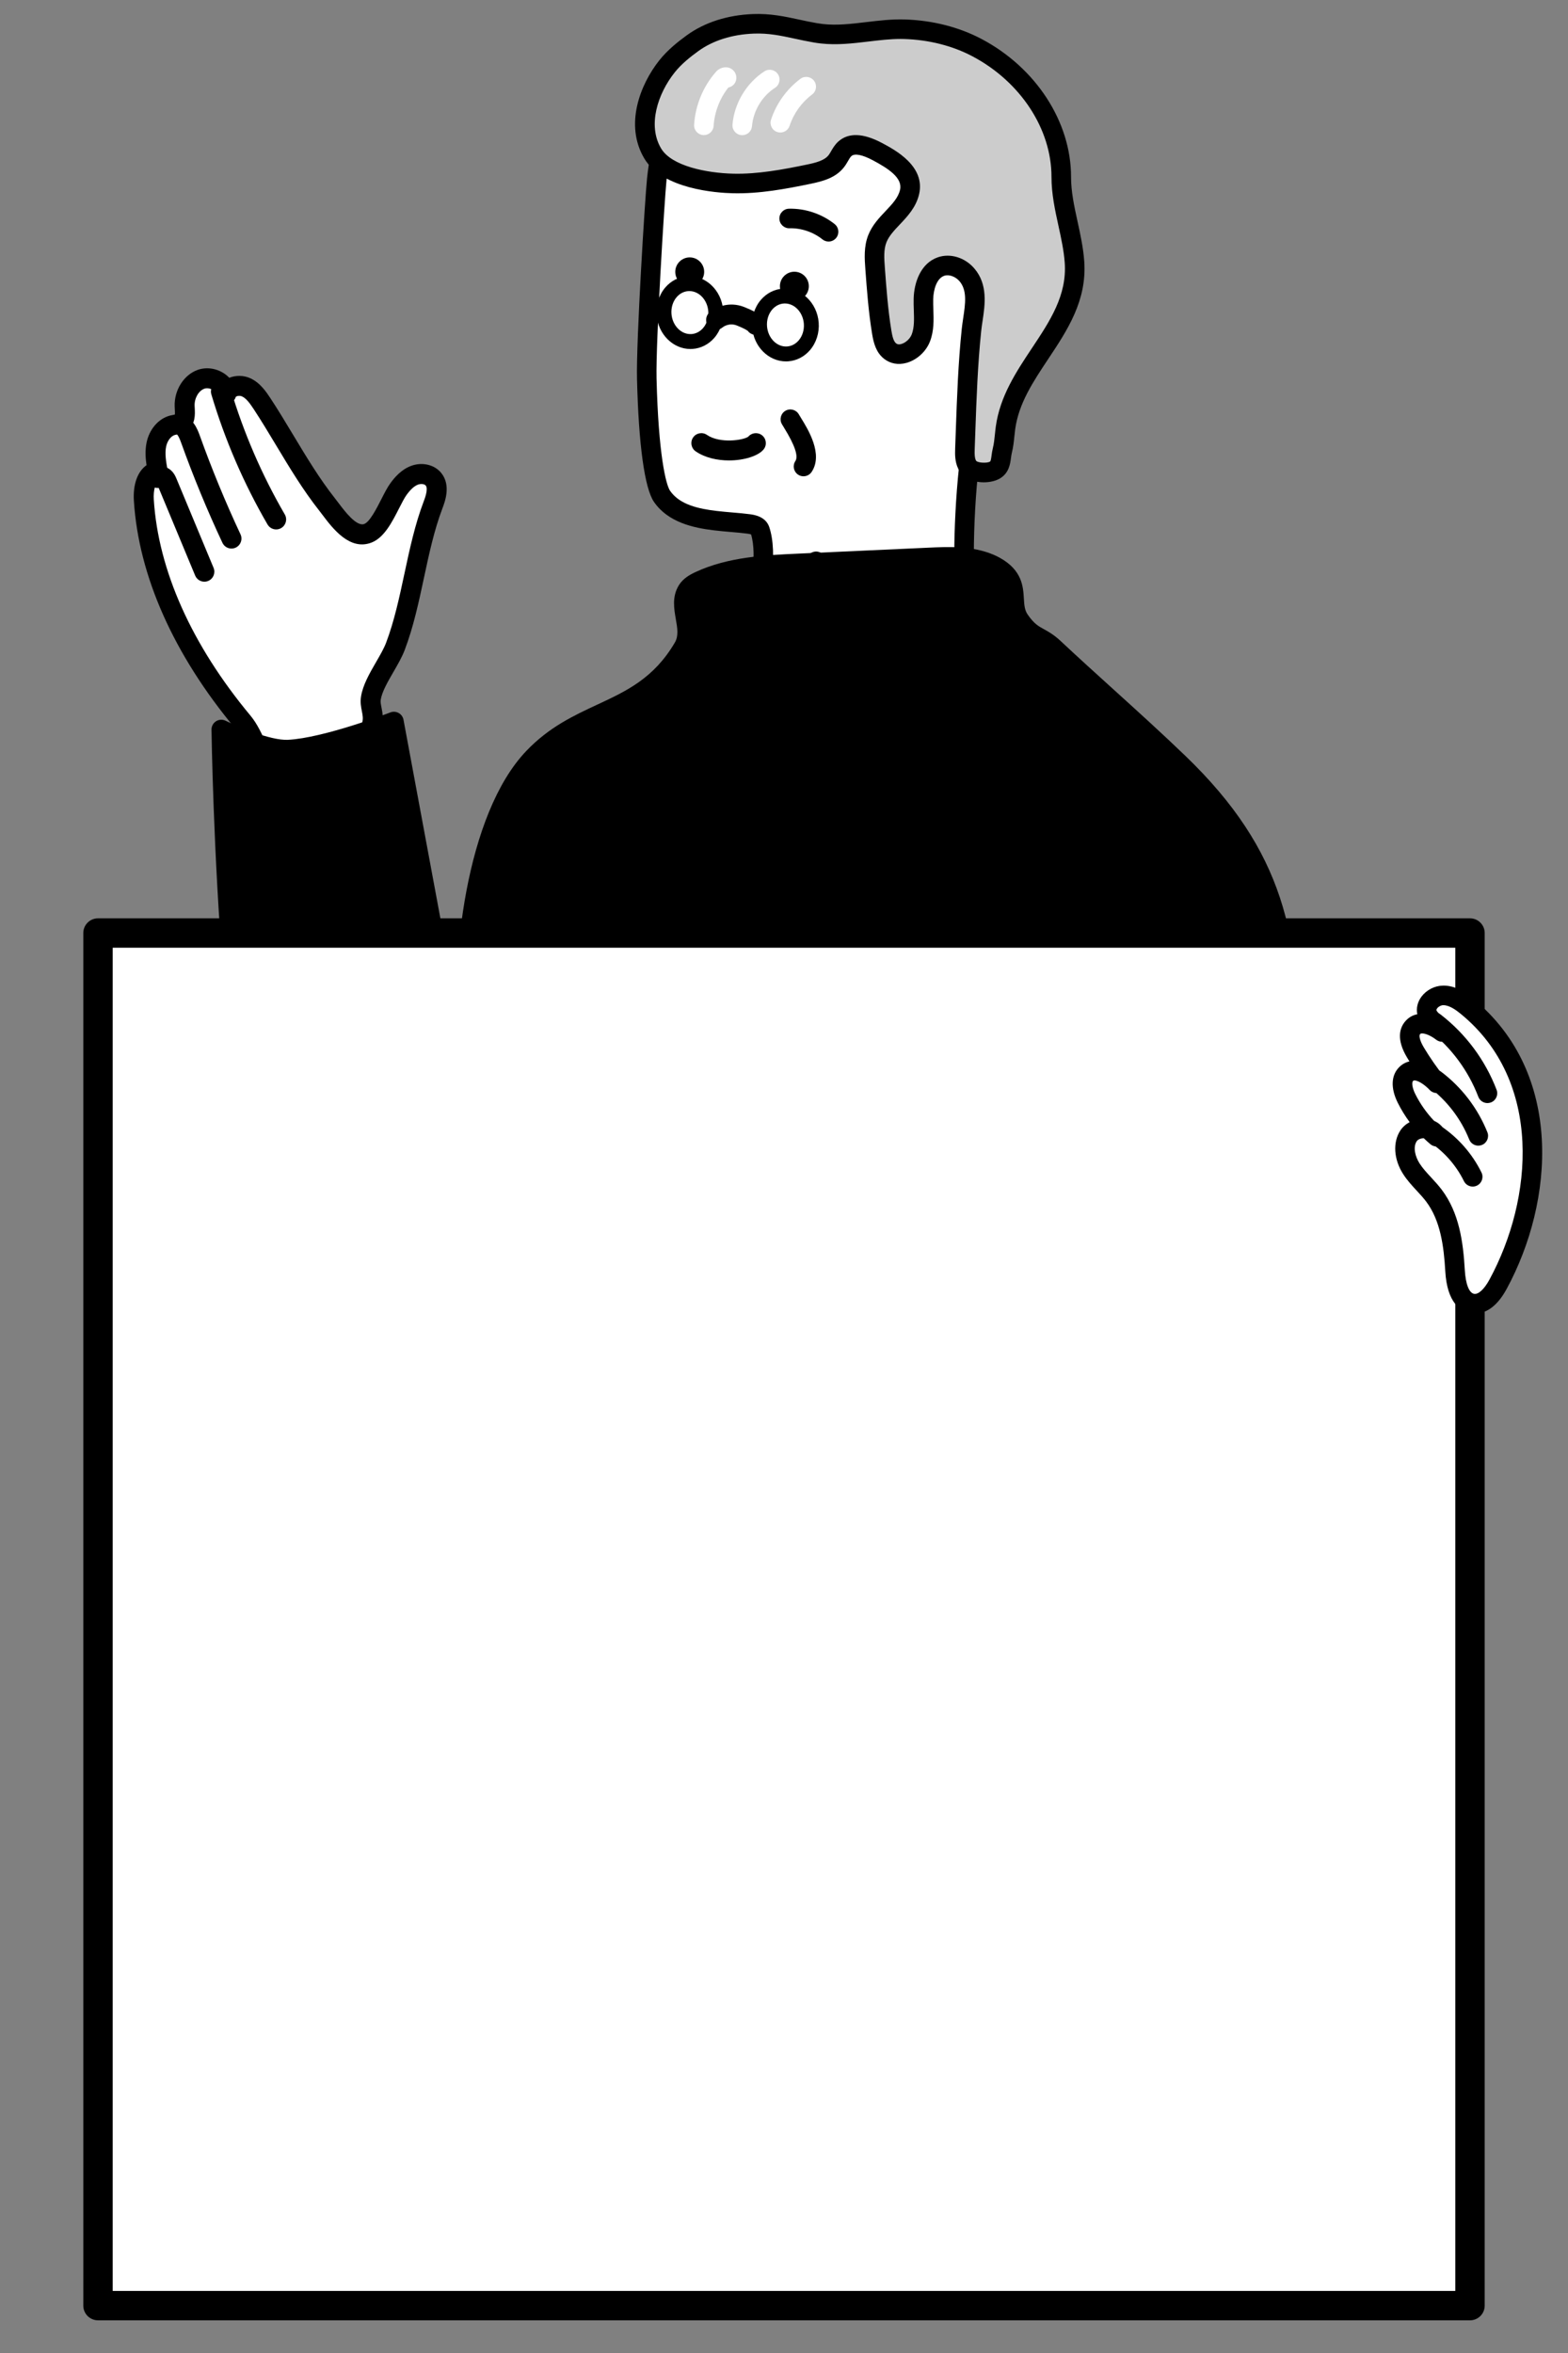 <?xml version="1.0" encoding="UTF-8"?><svg id="uuid-a1d396e0-2af6-4f9a-8941-881f65960a82" xmlns="http://www.w3.org/2000/svg" viewBox="0 0 480 720"><rect x="0" y="0" width="480" height="720" fill="#808080" stroke="none"/><g><g><path d="m218.948,159.312c3.598.43,7.188.604,10.247,1.013,1.365.183,2.988.565,3.438,1.87,2.474,7.213.524,21.42-4.659,27.353-2.601,2.978-9.592,7.379-9.592,7.379l5,5.541c10.006,11.088,31.479,13.242,45.35,7.704,15.614-6.234,32.662-24.313,32.662-24.313,0,0-6.274-9.756-6.274-16.184,0-15.001,1.861-40.303,6.105-48.012,6.903-12.539,6.989-45.279,4.024-59.91-4.428-21.85-14.134-31.578-34.369-35.991-10.265-2.239-20.92-3.796-31.39-3.892-3.161-.029-6.335-.057-9.47.352-5.683.743-11.168,2.948-15.785,6.345-9.484,6.98-12.047,15.501-13.177,26.258-.653,6.218-3.331,50.037-3.067,61.003.55,22.919,2.777,33.304,4.666,36.049,3.515,5.108,9.916,6.673,16.292,7.435Z" fill="#fff"/><path d="m221.159,204.474l-5.001-5.541c-.592-.656-.864-1.54-.742-2.416.12-.875.623-1.652,1.37-2.124,1.841-1.158,7.035-4.642,8.933-6.814,4.435-5.077,6.096-17.855,4.199-24.054-.183-.063-.521-.153-1.12-.232-1.534-.206-3.235-.352-5.036-.506-1.682-.145-3.425-.295-5.169-.503-6.295-.752-14.075-2.421-18.402-8.71-2.865-4.164-4.709-17.543-5.193-37.673-.274-11.386,2.442-55.291,3.083-61.389,1.214-11.562,4.123-20.809,14.38-28.357,5.034-3.704,10.971-6.091,17.172-6.902,3.352-.437,6.673-.404,9.883-.377,9.721.089,20.188,1.384,32.002,3.96,21.757,4.745,32.038,15.49,36.665,38.321,2.824,13.934,3.323,48.037-4.335,61.948-3.542,6.435-5.734,29.182-5.734,46.568,0,4.536,4.187,12.053,5.8,14.567.743,1.157.602,2.672-.341,3.672-.715.758-17.686,18.633-33.729,25.039-5.128,2.048-11.305,3.124-17.641,3.124-11.663,0-23.864-3.648-31.041-11.601Zm70.966-34.8c0-14.572,1.758-40.885,6.477-49.455,6.23-11.317,6.703-43.115,3.713-57.872-4.122-20.339-12.815-29.461-32.073-33.662-11.407-2.488-21.475-3.738-30.781-3.823-3.005-.027-6.114-.056-9.053.327-5.199.68-10.178,2.681-14.399,5.788-8.517,6.268-10.896,13.891-11.974,24.16-.623,5.918-3.314,49.764-3.052,60.619.558,23.236,2.864,32.57,4.139,34.423,2.95,4.288,8.824,5.52,14.181,6.16l-.355,2.972.355-2.972c1.677.2,3.352.344,4.97.482,1.874.16,3.644.312,5.319.536,1.177.158,4.759.637,5.873,3.866,2.693,7.855.805,23.376-5.237,30.293-1.725,1.976-4.916,4.344-7.295,5.985l2.671,2.961c9.267,10.269,29.582,11.895,42.017,6.928,12.139-4.846,25.497-17.48,30.009-21.973-1.979-3.439-5.505-10.326-5.505-15.744Z"/></g><g><path d="m295.364,138.622c.015,1.618.245,3.24,1.283,4.432,1.545,1.774,6.022,1.972,8.014.72,1.992-1.252,1.602-3.64,2.178-5.922.576-2.281.649-4.655.974-6.986,2.651-19.006,22.567-30.664,21.109-50.72-.639-8.788-4.049-17.172-4.044-26.04.008-16.618-11.189-31.831-25.844-39.553-6.678-3.518-14.338-5.363-22.124-5.607-8.46-.265-16.99,2.328-25.378,1.373-.644-.073-1.295-.166-1.955-.28-6.759-1.167-11.993-3.015-18.941-2.75-6.64.253-13.295,2.048-18.665,5.955-2.856,2.078-5.618,4.333-7.798,7.078-5.648,7.112-9.435,18.123-4.363,26.641,4.211,7.072,17.076,8.999,24.589,9.176,7.79.184,15.52-1.254,23.15-2.833,3.14-.65,6.545-1.489,8.497-4.034.922-1.203,1.448-2.715,2.574-3.728,2.665-2.399,6.857-.809,10.022.876,4.659,2.481,11.189,6.304,9.8,12.325-1.363,5.909-7.682,8.839-9.855,14.272-1.134,2.836-.927,6.006-.703,9.052.485,6.57.971,13.15,2.046,19.649.348,2.102.864,4.379,2.533,5.703,3.133,2.487,8.041-.329,9.453-4.071,1.412-3.742.662-7.901.765-11.899.103-3.999,1.611-8.576,5.389-9.889,2.786-.968,6.015.297,7.932,2.539,4.038,4.726,1.973,11.287,1.39,16.852-1.264,12.069-1.548,24.155-2.002,36.28-.017.456-.031.922-.026,1.389Z" fill="#ccc"/><path d="m294.388,145.02c-1.774-2.039-2.001-4.611-2.018-6.369h0c-.004-.514.01-1.028.029-1.53l.191-5.32c.362-10.204.735-20.756,1.824-31.16.113-1.078.278-2.192.447-3.323.651-4.352,1.265-8.463-1.136-11.272-1.234-1.443-3.246-2.152-4.672-1.657-2.38.827-3.308,4.363-3.379,7.139-.027,1.041.01,2.109.048,3.239.107,3.144.219,6.396-1.006,9.639-1.185,3.143-4.023,5.746-7.227,6.632-2.527.697-4.974.246-6.887-1.273-2.404-1.908-3.163-4.761-3.625-7.559-1.099-6.64-1.597-13.391-2.079-19.918-.225-3.051-.506-6.847.909-10.383,1.203-3.008,3.286-5.208,5.301-7.336,2.07-2.187,3.859-4.076,4.417-6.498.83-3.596-3.494-6.455-8.29-9.009-3.261-1.735-5.61-2.193-6.612-1.294-.333.3-.667.878-1.022,1.492-.328.566-.699,1.207-1.18,1.835-2.538,3.309-6.463,4.355-10.266,5.143-7.589,1.571-15.672,3.089-23.828,2.894-4.938-.117-21.488-1.229-27.09-10.638-6.092-10.231-1.334-22.572,4.591-30.033,2.567-3.233,5.827-5.78,8.381-7.637,5.458-3.971,12.482-6.227,20.312-6.525,5.308-.197,9.594.721,14.125,1.699,1.743.376,3.545.765,5.44,1.093.602.104,1.196.189,1.785.255,4.294.491,8.683-.034,13.328-.586,3.836-.457,7.802-.93,11.805-.804,8.441.264,16.541,2.323,23.426,5.951,16.679,8.789,27.45,25.353,27.442,42.202-.002,4.568.972,9.026,2.003,13.744.851,3.896,1.731,7.925,2.033,12.077.874,12.031-5.174,21.123-11.023,29.916-4.631,6.961-9.006,13.538-10.107,21.434-.104.743-.18,1.49-.257,2.237-.169,1.641-.343,3.338-.78,5.069-.118.468-.189,1.003-.265,1.568-.238,1.793-.598,4.503-3.223,6.154-1.326.834-3.187,1.276-5.092,1.276-2.583,0-5.248-.813-6.774-2.565Zm-28.481-132.316c-4.781.57-9.724,1.16-14.713.59-.7-.08-1.409-.181-2.127-.305-2.016-.348-3.881-.751-5.684-1.139-4.332-.935-8.067-1.744-12.633-1.568-6.639.253-12.524,2.114-17.018,5.383-2.386,1.736-5.109,3.868-7.215,6.519-5.114,6.439-8.376,16.125-4.136,23.248,3.206,5.385,13.902,7.521,22.088,7.715,7.504.181,15.224-1.272,22.472-2.771,2.811-.582,5.44-1.244,6.728-2.923.245-.319.49-.743.749-1.191.518-.895,1.163-2.01,2.198-2.942,3.1-2.79,7.62-2.636,13.432.46,3.976,2.117,13.285,7.075,11.31,15.639-.925,4.009-3.57,6.803-5.904,9.268-1.702,1.798-3.311,3.497-4.089,5.443-.9,2.251-.695,5.03-.496,7.719.471,6.395.96,13.008,2.014,19.382.267,1.615.626,3.2,1.441,3.846.144.115.581.463,1.57.192,1.357-.375,2.712-1.626,3.221-2.975.802-2.122.715-4.648.624-7.321-.04-1.169-.082-2.377-.05-3.598.127-4.911,2.137-10.81,7.4-12.639,3.813-1.326,8.309.051,11.189,3.423,4.173,4.884,3.249,11.073,2.505,16.047-.156,1.042-.31,2.069-.414,3.062-1.068,10.198-1.438,20.644-1.796,30.748l-.192,5.33c-.015.41-.029.83-.024,1.25.012,1.27.191,2.086.527,2.474.651.586,3.347.698,4.183.172.229-.144.337-.835.474-1.872.09-.677.192-1.443.395-2.247.33-1.309.475-2.72.628-4.215.084-.819.169-1.639.282-2.453,1.291-9.249,6.253-16.709,11.052-23.924,5.535-8.32,10.762-16.178,10.037-26.165-.271-3.727-1.068-7.373-1.911-11.233-1.054-4.822-2.144-9.809-2.141-15.026.007-14.653-9.51-29.138-24.246-36.902-6.085-3.207-13.285-5.028-20.822-5.264-.389-.012-.778-.018-1.168-.018-3.17,0-6.373.382-9.742.783Zm29.442,125.918h.015-.015Z"/></g><path d="m212.961,138.109c-1.389-.954-1.74-2.854-.786-4.243.954-1.388,2.853-1.742,4.243-.786,3.979,2.736,11.257,1.621,12.658.524,1.067-1.241,2.935-1.421,4.223-.389,1.314,1.055,1.523,2.975.468,4.289-1.606,1.999-5.946,3.388-10.613,3.388-3.567,0-7.325-.812-10.194-2.784Zm16.049-4.425c.009-.011.018-.022.027-.033-.009.012-.018.022-.027.033Z"/><g><path d="m304.657,173.32c8.771,4.903,3.756,11.138,7.511,16.488,4.026,5.735,6.05,4.377,10.518,8.564,12.426,11.646,25.734,23.156,38.182,35.145,28.246,27.206,34.442,51.888,33.6,91.252-.918,42.91-1.836,85.821-2.753,128.731-.184,8.614-.413,17.45-3.653,25.434-13.814,34.037-86.869,23.015-115.481,21.998-46.571-1.655-92.19,4.171-105.872-48.708-11.233-43.412-19.081-87.699-23.451-132.327-2.317-23.666,1.798-68.995,20.05-88.082,15.179-15.872,33.732-12.977,45.871-33.711,3.38-5.774-1.929-12.325,1.156-17.411.848-1.399,2.358-2.245,3.841-2.935,9.338-4.345,19.931-4.887,30.219-5.357,13.303-.608,26.605-1.215,39.907-1.823,6.287-.287,12.816-.534,18.621,1.897.585.245,1.16.525,1.732.844Z"/><path d="m287.198,504.816c-5.715-.401-10.651-.748-14.722-.892-5.182-.184-10.426-.276-15.495-.366-41.371-.729-80.447-1.417-93.168-50.584-11.242-43.447-19.159-88.122-23.532-132.785-2.531-25.848,2.27-70.997,20.866-90.443,6.964-7.282,14.47-10.775,21.729-14.152,8.904-4.143,17.314-8.056,23.722-19.002,1.178-2.013.764-4.399.283-7.162-.558-3.211-1.19-6.85.896-10.289,1.27-2.094,3.31-3.246,5.138-4.097,10.011-4.658,21.346-5.177,31.346-5.633l39.907-1.824c6.271-.285,13.378-.61,19.914,2.127.685.286,1.37.621,2.035.993t0,0c6.788,3.794,7.09,8.773,7.31,12.408.121,2.003.217,3.586,1.191,4.974,1.967,2.802,3.205,3.482,4.918,4.423,1.372.754,3.08,1.692,5.196,3.675,5.275,4.944,10.823,9.966,16.189,14.823,7.298,6.605,14.844,13.437,22.022,20.35,30.078,28.97,35.336,55.201,34.517,93.472l-2.754,128.731c-.179,8.389-.383,17.898-3.872,26.495-8.816,21.724-39.196,26.349-68.318,26.349-12.63,0-25.025-.87-35.321-1.593Zm15.999-328.882c-.47-.263-.95-.497-1.427-.697-5.296-2.219-11.687-1.927-17.328-1.668l-39.907,1.824c-9.447.431-20.154.92-29.094,5.081-1.012.471-2.106,1.05-2.545,1.772-.922,1.52-.548,3.67-.116,6.16.565,3.256,1.27,7.307-1.016,11.212-7.354,12.559-17.018,17.056-26.363,21.404-7.067,3.288-13.743,6.394-19.928,12.862-17.095,17.877-21.583,61.72-19.234,85.722,4.343,44.354,12.205,88.721,23.369,131.868,11.582,44.761,46.753,45.381,87.478,46.098,5.097.09,10.367.183,15.603.369,4.175.148,9.158.498,14.929.903,32.416,2.274,86.665,6.084,97.672-21.035,3.075-7.577,3.257-16.115,3.433-24.373l2.754-128.731c.782-36.571-4.195-61.591-32.684-89.032-7.112-6.85-14.623-13.649-21.887-20.224-5.384-4.874-10.952-9.913-16.265-14.893-1.566-1.468-2.742-2.114-3.985-2.797-2.051-1.126-4.17-2.291-6.937-6.231-1.946-2.774-2.124-5.7-2.266-8.051-.202-3.333-.324-5.345-4.255-7.543h0Z"/></g><path d="m206.715,83.185c0-2.441,1.985-4.426,4.423-4.426s4.426,1.985,4.426,4.426c0,2.438-1.985,4.423-4.426,4.423s-4.423-1.985-4.423-4.423Z"/><path d="m238.75,87.573c0-2.441,1.985-4.426,4.426-4.426s4.423,1.985,4.423,4.426c0,2.438-1.985,4.423-4.423,4.423s-4.426-1.985-4.426-4.423Z"/><g><path d="m238.256,479.486c0,.79-.641,1.431-1.431,1.431s-1.431-.641-1.431-1.431c0-.79.641-1.431,1.431-1.431s1.431.641,1.431,1.431Z"/><path d="m232.4,479.486c0-2.44,1.985-4.424,4.425-4.424s4.424,1.985,4.424,4.424c0,2.44-1.985,4.425-4.424,4.425s-4.425-1.985-4.425-4.425Zm2.862,0c0,.862.701,1.563,1.563,1.563s1.562-.701,1.562-1.563-.701-1.562-1.562-1.562-1.563.701-1.563,1.562Z"/></g><g><path d="m248.346,98.869c.379,4.885-2.855,9.103-7.222,9.421-4.368.318-8.216-3.383-8.595-8.268-.379-4.885,2.855-9.103,7.222-9.421s8.216,3.383,8.595,8.268Z" fill="#fff"/><path d="m230.255,100.198c-.241-3.116.733-6.196,2.674-8.452,1.736-2.019,4.1-3.233,6.656-3.419,5.592-.408,10.559,4.241,11.034,10.366h0c.242,3.116-.732,6.196-2.673,8.452-1.737,2.019-4.1,3.232-6.657,3.419-.23.017-.459.025-.687.025-5.32,0-9.891-4.517-10.347-10.391Zm9.662-7.322c-1.338.097-2.591.752-3.53,1.844-1.156,1.343-1.733,3.211-1.584,5.125.281,3.63,3.049,6.409,6.155,6.171,1.338-.097,2.592-.752,3.531-1.844,1.155-1.343,1.731-3.211,1.583-5.125h0c-.27-3.491-2.834-6.184-5.798-6.184-.118,0-.238.004-.357.013Zm8.414,5.994h.015s-.015,0-.015,0Z"/></g><g><path d="m219.094,95.072c.379,4.885-2.855,9.103-7.222,9.421s-8.216-3.383-8.595-8.268c-.379-4.885,2.855-9.103,7.222-9.421s8.216,3.383,8.595,8.268Z" fill="#fff"/><path d="m201.004,96.401c-.241-3.116.733-6.197,2.674-8.453,1.736-2.018,4.101-3.232,6.656-3.418,5.607-.399,10.559,4.241,11.034,10.366h0c.242,3.115-.732,6.195-2.672,8.451-1.737,2.019-4.101,3.234-6.657,3.42-.23.017-.459.025-.687.025-5.32,0-9.891-4.517-10.347-10.391Zm9.662-7.322c-1.337.097-2.592.752-3.531,1.844-1.155,1.343-1.732,3.211-1.584,5.125.282,3.629,3.047,6.398,6.155,6.171,1.338-.098,2.592-.753,3.531-1.845,1.155-1.343,1.731-3.211,1.583-5.124h0c-.27-3.491-2.833-6.184-5.798-6.184-.118,0-.238.004-.357.013Zm8.414,5.994h.015s-.015,0-.015,0Z"/></g><path d="m228.913,101.242c-.248-.187-1.102-.756-3.32-1.635-2.396-.95-4.207.41-4.431.591-1.267,1.071-3.167.927-4.258-.33-1.101-1.269-.965-3.189.303-4.289,1.715-1.489,5.884-3.504,10.627-1.625,4.897,1.942,5.969,3.326,6.372,4.425.578,1.576-.231,3.323-1.808,3.901-.345.126-.699.187-1.047.187-.954,0-1.864-.453-2.438-1.224Zm-.414-.764h0Zm0-.003s-.001-.002-.001-.004c0,.001,0,.002.001.004Z"/><path d="m245.966,145.741c.968,0,1.917-.468,2.494-1.333,3.61-5.416-1.063-12.974-3.308-16.606-.249-.404-.457-.737-.594-.982-.808-1.443-2.631-1.959-4.075-1.151-1.443.808-1.958,2.632-1.151,4.074.169.302.421.712.727,1.207,3.249,5.256,4.4,8.666,3.42,10.137-.917,1.376-.545,3.234.83,4.151.51.341,1.087.503,1.658.503Z"/><path d="m215.277,41.332c-1.65-.107-2.901-1.53-2.794-3.181.385-5.982,2.784-11.752,6.755-16.248.909-1.026,2.652-1.717,4.223-1.053,1.267.536,2.048,1.825,1.943,3.208-.104,1.384-1.134,2.478-2.438,2.719-2.642,3.357-4.233,7.489-4.508,11.76-.102,1.584-1.419,2.8-2.985,2.8-.065,0-.13-.002-.196-.006Zm4.156-17.72s0-.002,0-.004c0,.001,0,.002,0,.004Z" fill="#fff"/><path d="m227.22,41.365c1.542,0,2.851-1.184,2.98-2.748.387-4.699,3.091-9.204,7.056-11.754,1.39-.894,1.793-2.746.898-4.137-.895-1.391-2.746-1.793-4.137-.898-5.498,3.537-9.247,9.782-9.783,16.299-.136,1.648,1.09,3.094,2.738,3.229.083.007.167.01.249.01Z" fill="#fff"/><path d="m238.875,40.549c1.258,0,2.429-.8,2.843-2.06,1.243-3.785,3.686-7.182,6.879-9.565,1.325-.989,1.598-2.864.608-4.189-.989-1.324-2.865-1.597-4.189-.608-4.17,3.113-7.362,7.55-8.985,12.495-.516,1.571.339,3.263,1.91,3.778.31.102.625.151.935.151Z" fill="#fff"/><path d="m252.604,191.532c1.059,0,2.084-.563,2.629-1.557,1.788-3.265,1.299-7.479-1.189-10.247-.331-.368-.693-.705-1.058-1.037-.303-.277-.59-.539-.747-.746-.793-1.052-.193-3.366.42-5.266.507-1.574-.358-3.26-1.932-3.768-1.572-.504-3.26.358-3.768,1.932-.736,2.285-2.268,7.039.501,10.708.492.651,1.024,1.136,1.492,1.563.219.2.441.395.639.615.778.865.95,2.346.389,3.369-.794,1.45-.262,3.269,1.188,4.064.456.25.949.368,1.435.368Z"/><path d="m253.643,73.911c.878,0,1.747-.384,2.339-1.123,1.033-1.291.825-3.174-.465-4.208-3.906-3.129-9.007-4.842-14.018-4.714-1.652.044-2.956,1.419-2.913,3.072.044,1.653,1.443,2.956,3.072,2.914,3.602-.104,7.298,1.144,10.117,3.401.552.442,1.213.657,1.869.657Z"/></g><g><path d="m113.808,221.999c.981-3.496-.702-5.578-.276-8.343.776-5.036,5.649-10.963,7.505-15.851,5.198-13.686,6.319-29.576,11.517-43.262.98-2.581,1.884-5.737.154-7.889-1.339-1.666-3.876-1.977-5.87-1.207-1.994.77-3.527,2.403-4.798,4.121-2.527,3.417-5.272,11.995-9.41,13.603-5.101,1.982-9.791-5.37-12.462-8.754-7.601-9.627-13.194-20.616-19.904-30.841-1.327-2-2.769-4.099-4.96-5.079s-5.322-.251-6.03,2.042c-.276-3.419-4.465-5.621-7.703-4.489-3.238,1.131-5.161,4.752-5.049,8.179.059,1.806.43,4.005-1.025,5.076-.755.556-1.762.575-2.67.81-2.643.683-4.433,3.289-4.973,5.966-.539,2.676-.067,5.441.406,8.13-3.573.513-4.455,5.244-4.227,8.846,1.592,25.149,14.174,48.518,30.298,67.883,4.696,5.64,5.83,15.769,12.349,18.439,6.911,2.831,16.953-1.915,21.4-7.087,2.423-2.818,4.716-6.691,5.727-10.293Z" fill="#fff"/><path d="m85.523,242.207c-5.109-2.093-7.383-7.173-9.582-12.085-1.232-2.752-2.395-5.351-3.957-7.227-18.827-22.612-29.548-46.695-31-69.645-.32-5.059,1.147-9.005,3.873-10.904-.314-2.168-.476-4.493.003-6.869.835-4.139,3.663-7.404,7.204-8.319.328-.086.667-.151,1.005-.213.143-.026.33-.061.46-.082.051-.429.009-1.192-.018-1.684-.016-.289-.032-.573-.041-.85-.164-4.975,2.82-9.67,7.094-11.164,2.58-.9,5.567-.501,7.989,1.076.61.398,1.157.854,1.632,1.359,1.994-.804,4.404-.77,6.367.108,3.067,1.372,4.911,4.15,6.266,6.192,2.435,3.711,4.748,7.558,6.984,11.279,3.936,6.547,8.004,13.317,12.764,19.345.322.409.674.873,1.05,1.371,1.94,2.568,5.549,7.347,7.907,6.429,1.694-.659,3.802-4.802,5.197-7.545.968-1.905,1.883-3.704,2.863-5.028,1.234-1.669,3.216-4.02,6.153-5.154,3.427-1.326,7.273-.444,9.352,2.141,3.027,3.765,1.131,8.756.322,10.888-2.515,6.625-4.098,14.027-5.627,21.185-1.578,7.382-3.208,15.016-5.891,22.077-.835,2.2-2.168,4.503-3.458,6.73-1.725,2.98-3.508,6.061-3.884,8.501-.103.666.041,1.395.223,2.318.325,1.648.728,3.699-.026,6.384-1.062,3.786-3.436,8.069-6.351,11.461-3.804,4.424-11.645,9.011-19.064,9.011-1.997,0-3.963-.333-5.81-1.089Zm42.416-93.909c-1.107.427-2.201,1.408-3.443,3.088-.677.915-1.48,2.494-2.33,4.164-2.138,4.202-4.561,8.965-8.43,10.47-6.66,2.589-11.878-4.316-14.996-8.44-.349-.461-.673-.891-.971-1.27-5.001-6.333-9.172-13.272-13.205-19.983-2.206-3.67-4.487-7.465-6.847-11.061-1.253-1.887-2.318-3.379-3.662-3.98-.763-.338-1.725-.061-1.863.154-.433,1.399-1.795,2.282-3.253,2.137-1.457-.16-2.595-1.332-2.712-2.792-.059-.729-.726-1.237-1.01-1.422-.819-.534-1.856-.703-2.639-.428-1.759.615-3.078,2.896-3.003,5.193.008.232.021.471.035.712.104,1.879.279,5.025-2.301,6.926-1.105.814-2.277,1.031-3.132,1.188-.197.037-.395.07-.586.119-1.251.324-2.379,1.809-2.743,3.612-.433,2.146.001,4.612.42,6.996.143.814-.05,1.652-.535,2.322s-1.221,1.114-2.04,1.231c-1.057.152-1.796,2.73-1.613,5.629,1.37,21.648,11.605,44.512,29.598,66.121,2.099,2.521,3.491,5.632,4.838,8.64,1.786,3.991,3.474,7.76,6.32,8.926,5.229,2.144,13.928-1.602,17.926-6.251,2.326-2.706,4.281-6.203,5.101-9.127h0c.36-1.283.172-2.235-.087-3.553-.249-1.268-.533-2.704-.267-4.43.551-3.576,2.627-7.162,4.635-10.632,1.221-2.109,2.374-4.102,3.034-5.838,2.516-6.625,4.098-14.027,5.627-21.185,1.578-7.382,3.209-15.016,5.891-22.077.362-.953,1.463-3.852.628-4.89-.241-.3-.76-.463-1.329-.463-.351,0-.721.062-1.058.192Z"/></g><path d="m59.743,176.114l-11.165-26.819c-.632.069-1.287-.058-1.875-.406-1.454-.856-1.939-2.729-1.082-4.183.579-.984,1.53-1.658,2.68-1.901,1.234-.258,2.579.024,3.602.76,1.298.93,1.852,2.263,2.182,3.058l11.299,27.141c.649,1.558-.088,3.347-1.646,3.995-.384.16-.782.236-1.173.236-1.197,0-2.333-.708-2.822-1.882Zm-8.86-28.303s.001-.002.002-.004c0,.001-.001.003-.002.004Z"/><path d="m70.861,167.857c.434,0,.875-.094,1.294-.289,1.528-.715,2.187-2.535,1.471-4.063-4.596-9.813-8.783-19.96-12.443-30.159-.632-1.762-2.114-5.888-6.149-6.605-1.658-.295-3.247.813-3.542,2.474-.295,1.662.813,3.248,2.474,3.542.006,0,.559.126,1.465,2.652,3.724,10.378,7.984,20.703,12.661,30.687.52,1.109,1.62,1.761,2.769,1.761Z"/><path d="m84.54,162.003c.521,0,1.049-.133,1.532-.414,1.46-.848,1.955-2.718,1.107-4.177-7.037-12.11-12.629-25.055-16.624-38.477-.481-1.618-2.187-2.537-3.8-2.057-1.617.482-2.538,2.183-2.057,3.8,4.132,13.885,9.918,27.278,17.197,39.804.567.977,1.592,1.521,2.645,1.521Z"/><g><path d="m154.894,254.395c-5.06,7.167-9.978,39.702-18.35,54.159l-15.965-87.769s-20.671,8.008-32.307,8.581c-7.301.36-20.532-6.143-20.532-6.143,0,0,1.92,147.516,23.487,161.338,21.569,13.822,63.444.823,63.444.823l43.614-166.632s-34.094,22.471-43.392,35.644Z"/><path d="m89.613,387.082c-3.643-2.335-14.727-9.438-21.2-88.128-3.148-38.267-3.661-75.322-3.666-75.692-.013-1.04.514-2.013,1.394-2.569.878-.556,1.985-.616,2.919-.156,3.491,1.713,13.73,6.095,19.065,5.84,11.014-.542,31.17-8.304,31.373-8.383.848-.327,1.803-.254,2.591.207.787.46,1.321,1.253,1.453,2.155l14.731,79.273c7.213-12.338,9.871-40.862,14.175-46.959h0c9.517-13.48,42.778-35.487,44.19-36.417,1.036-.683,2.384-.656,3.392.066,1.007.723,1.465,1.992,1.152,3.191l-43.614,166.632c-.262,1.001-1.022,1.794-2.009,2.101-1.131.351-18.659,5.693-37.023,5.692-10.292,0-20.848-1.679-28.923-6.852Zm103.75-161.347c-10.266,7.157-29.594,21.278-36.024,30.386h0c-4.009,5.68-6.765,34.178-18.205,53.933-.64,1.102-1.907,1.682-3.157,1.439-1.251-.241-2.213-1.248-2.397-2.51l-15.433-84.107c-6.516,2.339-20.578,7.028-29.729,7.479-5.28.262-12.829-2.453-17.596-4.457.245,11.159,1.083,40.504,3.559,70.594,5.421,65.875,13.893,80.622,18.461,83.549,17.864,11.448,51.678,3.062,59.364.937l41.156-157.242Z"/></g><g><rect x="30" y="285.5" width="420" height="420" fill="#fff"/><path d="m450,710H30c-2.485,0-4.5-2.015-4.5-4.5v-420c0-2.485,2.015-4.5,4.5-4.5h420c2.485,0,4.5,2.015,4.5,4.5v420c0,2.485-2.015,4.5-4.5,4.5Zm-415.5-9h411v-411H34.5v411Z"/></g><g><path d="m449.133,307.981c-2.147-1.762-4.639-3.441-7.416-3.393-2.777.048-5.612,2.654-4.869,5.33.674,2.426,3.688,3.52,4.625,5.857-2.687-2.102-6.966-3.867-9.104-1.209-1.681,2.091-.452,5.177.927,7.478,1.969,3.285,4.159,6.438,6.552,9.429-2.513-2.65-6.733-5.402-9.359-2.865-1.92,1.855-1.124,5.074.065,7.464,2.236,4.495,5.405,8.522,9.249,11.751-1.139-3.389-6.653-3.247-8.618-.261s-1.053,7.088.884,10.093,4.745,5.345,6.898,8.199c4.859,6.442,5.988,14.9,6.457,22.955.24,4.128,1.312,9.418,5.397,10.054,3.435.535,6.112-2.841,7.771-5.896,14.817-27.295,16.323-63.835-9.457-84.99Z" fill="#fff"/><path d="m450.358,401.825c-3.304-.515-7.361-3.16-7.925-12.838-.444-7.632-1.462-15.498-5.859-21.327-.839-1.114-1.812-2.165-2.842-3.278-1.446-1.561-2.94-3.176-4.181-5.102-2.904-4.506-3.245-9.75-.869-13.36.703-1.069,1.694-1.939,2.847-2.557-1.394-1.878-2.622-3.876-3.656-5.955-2.228-4.478-2.033-8.469.535-10.95.874-.846,1.91-1.411,3.051-1.675-.247-.398-.491-.797-.731-1.199-3.336-5.566-2.217-8.996-.691-10.894,1.066-1.325,2.39-2.064,3.836-2.344-.387-1.826.066-3.764,1.269-5.375,1.522-2.039,4.022-3.333,6.524-3.376,3.828-.126,7.017,2.14,9.368,4.072h0c27.732,22.762,24.724,61.953,10.188,88.731-3.27,6.024-6.874,7.521-9.649,7.521-.425,0-.832-.035-1.214-.095Zm-8.59-94.243c-.648.012-1.418.42-1.83.972-.08.107-.259.375-.206.564.122.439.814,1.068,1.484,1.676,1.04.944,2.334,2.119,3.035,3.869.504,1.256.101,2.695-.981,3.507-1.082.811-2.576.798-3.641-.037-2.138-1.671-4.444-2.292-4.927-1.69-.352.437-.138,1.895,1.161,4.064,1.894,3.159,4.02,6.22,6.322,9.098,1.002,1.253.838,3.072-.371,4.126-1.21,1.055-3.036.967-4.139-.197-1.802-1.9-3.705-2.915-4.653-2.937-.218-.001-.33.047-.453.165-.436.421-.306,2.024.665,3.977,1.488,2.991,3.45,5.784,5.763,8.221,1.74.756,3.045,2.129,3.643,3.911.427,1.272-.043,2.672-1.151,3.428-1.11.756-2.586.68-3.612-.182-.691-.581-1.365-1.188-2.016-1.818-.887-.021-1.801.341-2.176.911-1.221,1.856-.428,4.765.9,6.825.958,1.486,2.213,2.843,3.542,4.279,1.085,1.172,2.208,2.386,3.229,3.739,5.356,7.101,6.557,16.012,7.056,24.584.251,4.311,1.324,7.029,2.869,7.27,1.332.203,3.082-1.425,4.679-4.367,13.401-24.687,16.386-60.641-8.724-81.247h0c-1.543-1.267-3.546-2.714-5.404-2.714h-.061Zm7.35.4h.015-.015Z"/></g><path d="m450.828,363.084c.445,0,.897-.1,1.323-.31,1.482-.731,2.091-2.527,1.359-4.009-2.811-5.695-7.078-10.583-12.34-14.138-1.37-.926-3.231-.566-4.156.805s-.565,3.231.805,4.156c4.402,2.974,7.972,7.064,10.323,11.827.522,1.057,1.583,1.669,2.687,1.669Z"/><path d="m452.542,350.563c.372,0,.749-.069,1.115-.216,1.534-.616,2.278-2.36,1.662-3.894-2.953-7.35-7.855-13.757-14.178-18.526-1.32-.995-3.197-.732-4.193.587-.995,1.32-.733,3.197.587,4.193,5.453,4.113,9.682,9.639,12.228,15.979.469,1.168,1.592,1.878,2.779,1.878Z"/><path d="m455.343,337.534c.356,0,.718-.064,1.071-.199,1.544-.592,2.315-2.323,1.724-3.867-3.483-9.084-9.389-17.037-17.079-22.997-1.306-1.012-3.187-.775-4.2.533-1.012,1.307-.774,3.187.533,4.2,6.824,5.288,12.065,12.345,15.156,20.407.457,1.191,1.593,1.923,2.796,1.923Z"/></svg>